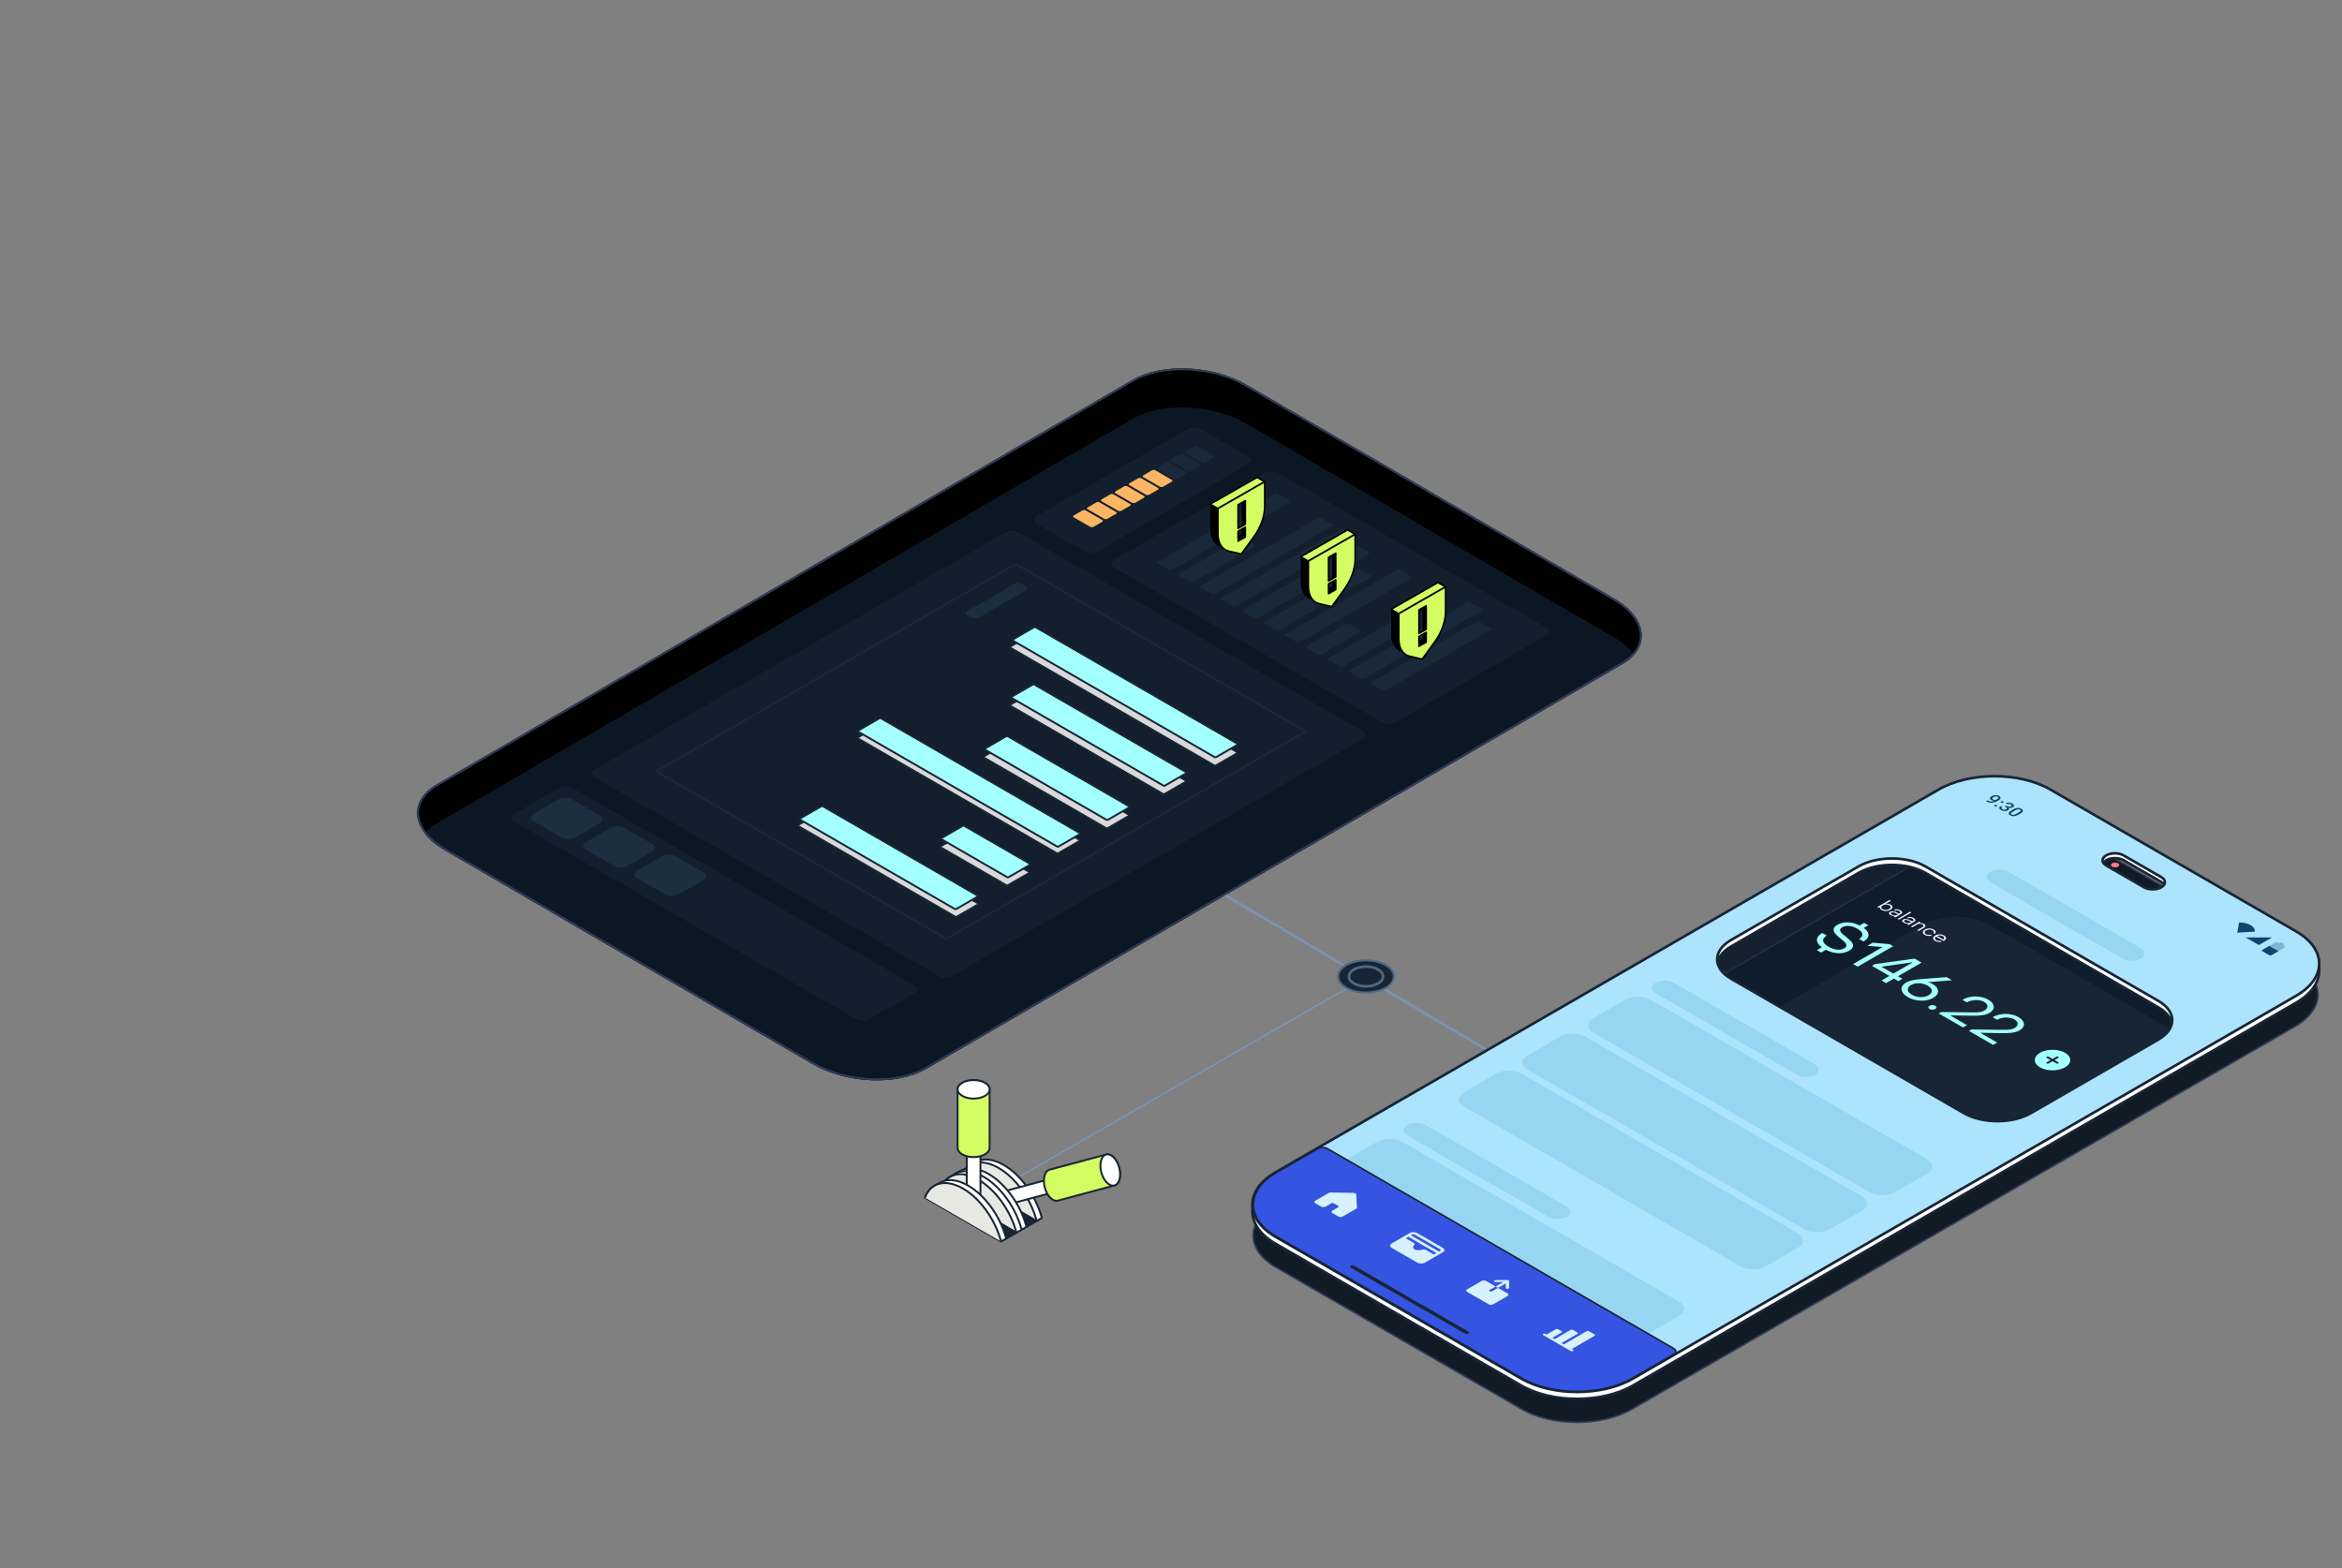 <svg width="890" height="596" fill="none" xmlns="http://www.w3.org/2000/svg"><rect width="100%" height="100%" fill="#808080" stroke="none"/><g clip-path="url(#a)"><path d="m519 371.5-149.5 86" stroke="#7994B4" stroke-width=".6" stroke-linecap="round"/><path d="m581 408.5-142-84" stroke="#7994B4" stroke-miterlimit="10" stroke-linecap="round"/><path d="m368.656 442.835 1.958-1.129c2.773-1.601 6.61-1.368 10.846 1.078 6.675 3.85 12.353 12.054 14.464 20.141l-1.958 1.129-28.928-16.706c.772-2.068 2.024-3.589 3.618-4.513z" fill="#fff" stroke="#182534" stroke-width=".73" stroke-linejoin="round"/><path d="M365.038 447.348c2.111-5.649 7.789-7.293 14.464-3.442 6.675 3.85 12.353 12.053 14.464 20.141" fill="#E9E9E4" stroke="#182534" stroke-width=".73" stroke-linejoin="round"/><path d="M398.801 448.172c.371-.101.808.044 1.222.459.83.83 1.26 2.424.954 3.56-.153.567-.459.91-.83 1.011l-22.318 5.984c-.371.102-.808-.044-1.223-.459-.83-.829-1.259-2.425-.954-3.56.153-.568.459-.909.83-1.011l22.319-5.984z" fill="#fff" stroke="#182534" stroke-width=".728" stroke-miterlimit="10" stroke-linejoin="round"/><path d="M400.145 453.21c.804-.216 1.154-1.517.781-2.908-.372-1.39-1.326-2.342-2.13-2.127-.804.216-1.153 1.517-.781 2.907.373 1.391 1.326 2.343 2.13 2.128z" fill="#fff" stroke="#182534" stroke-width=".728" stroke-miterlimit="10" stroke-linejoin="round"/><path d="M420.348 438.797c.866-.233 1.892.109 2.861 1.077 1.943 1.944 2.94 5.664 2.227 8.321-.357 1.324-1.07 2.132-1.936 2.365l-21.489 5.758c-.866.233-1.892-.109-2.861-1.077-1.943-1.944-2.94-5.663-2.227-8.32.357-1.325 1.07-2.133 1.936-2.366l21.489-5.758z" fill="#D4FC63" stroke="#182534" stroke-width=".728" stroke-miterlimit="10" stroke-linejoin="round"/><path d="M423.496 450.557c1.876-.503 2.691-3.542 1.821-6.788-.869-3.247-3.095-5.471-4.971-4.968-1.875.502-2.691 3.541-1.821 6.788.87 3.246 3.096 5.47 4.971 4.968z" fill="#fff" stroke="#182534" stroke-width=".728" stroke-miterlimit="10" stroke-linejoin="round"/><path d="m393.967 464.054-28.928-16.706-3.88 2.242 28.935 16.706 3.873-2.242z" fill="#182534" stroke="#182534" stroke-width=".728" stroke-miterlimit="10" stroke-linejoin="round"/><path d="m362.826 446.206 1.958-1.128c2.773-1.602 6.61-1.369 10.846 1.077 6.675 3.851 12.353 12.055 14.464 20.142l-1.958 1.128-28.928-16.706c.772-2.067 2.024-3.588 3.618-4.513z" fill="#fff"/><path d="m362.826 446.206 1.958-1.128c2.773-1.602 6.61-1.369 10.846 1.077 6.675 3.851 12.353 12.055 14.464 20.142l-1.958 1.128-28.928-16.706c.772-2.067 2.024-3.588 3.618-4.513z" fill="#fff" stroke="#182534" stroke-width=".73" stroke-linejoin="round"/><path d="m361.08 447.448 1.958-1.128c2.773-1.602 6.609-1.369 10.846 1.077 6.675 3.851 12.353 12.054 14.464 20.142l-1.958 1.128-28.928-16.706c.772-2.067 2.024-3.589 3.618-4.513z" fill="#fff"/><path d="M357.337 451.809c2.111-5.649 7.789-7.294 14.464-3.443 6.675 3.851 12.353 12.054 14.464 20.142" fill="#E9E9E4" stroke="#182534" stroke-width=".73" stroke-linejoin="round"/><path d="m360.965 447.288 1.958-1.128c2.773-1.602 6.609-1.369 10.846 1.077 6.675 3.851 12.353 12.054 14.464 20.142l-1.958 1.128-28.928-16.706c.772-2.067 2.024-3.589 3.618-4.513z" stroke="#182534" stroke-width=".728" stroke-miterlimit="10" stroke-linejoin="round"/><path d="M367.374 437.263c0-.386.255-.772.764-1.063 1.019-.589 2.672-.589 3.691 0 .509.291.764.677.764 1.063v23.104c0 .386-.255.772-.764 1.063-1.019.59-2.672.59-3.691 0-.509-.291-.764-.677-.764-1.063v-23.104z" fill="#fff" stroke="#182534" stroke-width=".728" stroke-miterlimit="10" stroke-linejoin="round"/><path d="M369.988 438.772c1.439 0 2.606-.675 2.606-1.507 0-.832-1.167-1.507-2.606-1.507-1.439 0-2.606.675-2.606 1.507 0 .832 1.167 1.507 2.606 1.507z" fill="#fff" stroke="#182534" stroke-width=".728" stroke-miterlimit="10" stroke-linejoin="round"/><path d="M363.895 414.021c0-.902.597-1.798 1.784-2.489 2.38-1.376 6.231-1.376 8.611 0 1.187.684 1.784 1.587 1.784 2.482v22.246c0 .902-.597 1.798-1.784 2.482-2.38 1.376-6.231 1.376-8.611 0-1.187-.684-1.784-1.587-1.784-2.49v-22.245.014z" fill="#D4FC63" stroke="#182534" stroke-width=".728" stroke-miterlimit="10" stroke-linejoin="round"/><path d="M369.989 417.536c3.361 0 6.085-1.574 6.085-3.516s-2.724-3.516-6.085-3.516c-3.361 0-6.086 1.574-6.086 3.516s2.725 3.516 6.086 3.516z" fill="#fff" stroke="#182534" stroke-width=".728" stroke-miterlimit="10" stroke-linejoin="round"/><path d="m386.265 468.507-28.928-16.706-3.88 2.242 28.928 16.706 3.88-2.242z" fill="#182534" stroke="#182534" stroke-width=".728" stroke-miterlimit="10" stroke-linejoin="round"/><path d="m355.118 450.659 1.958-1.128c2.773-1.602 6.61-1.369 10.846 1.077 6.675 3.851 12.353 12.055 14.464 20.142l-1.958 1.128-28.928-16.706c.772-2.067 2.024-3.588 3.618-4.513z" fill="#fff" stroke="#182534" stroke-width=".73" stroke-linejoin="round"/><path d="M351.5 455.172c2.111-5.648 7.789-7.293 14.464-3.443 6.675 3.851 12.353 12.055 14.464 20.142" fill="#E9E9E4" stroke="#182534" stroke-width=".73" stroke-linejoin="round"/><path d="m351.959 406.246 264.485-153.773c11.044-6.416 9.662-17.644-3.098-25.047l-139.812-81.293c-12.76-7.421-32.048-8.214-43.092-1.798L165.957 298.108c-11.044 6.416-9.662 17.644 3.098 25.047l139.812 81.293c12.76 7.421 32.048 8.214 43.092 1.798z" fill="#000"/><path d="M616.444 252.473 351.959 406.246c-11.044 6.416-30.332 5.623-43.092-1.798l-139.812-81.293c-3.373-1.956-5.95-4.18-7.714-6.512 1.172-1.351 2.709-2.602 4.616-3.71L430.442 159.16c11.044-6.416 30.332-5.623 43.092 1.798l139.812 81.293c3.373 1.956 5.95 4.18 7.714 6.512-1.172 1.35-2.709 2.602-4.616 3.71z" fill="#0C1724"/><path d="m166.138 298.419 264.485-153.773c5.444-3.163 12.953-4.564 20.706-4.242 7.75.322 15.703 2.364 22.023 6.04l.153-.263-.152.263 139.812 81.293c6.328 3.671 9.758 8.247 10.299 12.626.537 4.352-1.765 8.64-7.201 11.798L351.778 405.934c-5.445 3.163-12.954 4.563-20.707 4.241-7.749-.322-15.702-2.363-22.023-6.039l-139.812-81.293c-6.328-3.672-9.758-8.248-10.299-12.627-.538-4.351 1.765-8.64 7.201-11.797zm0 0-.181-.312" stroke="#313D58" stroke-width=".72"/><path d="M382.017 202.414 225.935 292.52c-1.379.796-1.379 2.086 0 2.882l130.843 75.535c1.378.796 3.613.796 4.991 0l156.083-90.106c1.378-.796 1.378-2.086 0-2.881l-130.844-75.536c-1.378-.796-3.613-.796-4.991 0zM451.287 163.088l-57.322 33.092c-1.379.796-1.379 2.086 0 2.882l18.071 10.432c1.378.796 3.613.796 4.992 0l57.321-33.091c1.379-.796 1.379-2.086 0-2.882l-18.071-10.433c-1.378-.795-3.613-.795-4.991 0zM480.634 179.706l-57.322 33.092c-1.379.795-1.379 2.085 0 2.881l101.972 58.868c1.378.796 3.613.796 4.991 0l57.322-33.091c1.378-.796 1.378-2.086 0-2.882l-101.972-58.868c-1.378-.796-3.613-.796-4.991 0z" fill="#131F2D"/><g opacity=".4" fill="#24364B"><path d="m484.582 187.733-44.585 25.739c-.345.199-.345.521 0 .72l4.207 2.429c.345.199.904.199 1.248 0l44.585-25.739c.345-.199.345-.521 0-.72l-4.207-2.429c-.345-.199-.903-.199-1.248 0zM471.243 204.693l-23.137 13.357c-.345.199-.345.521 0 .72l4.207 2.429c.345.199.904.199 1.248 0l23.137-13.357c.345-.199.345-.521 0-.72l-4.207-2.429c-.345-.199-.903-.199-1.248 0zM500.801 196.893l-44.585 25.739c-.345.199-.345.521 0 .72l4.207 2.429c.345.199.904.199 1.248 0l44.585-25.739c.345-.199.345-.521 0-.72l-4.207-2.429c-.345-.199-.903-.199-1.248 0zM508.91 201.475l-44.585 25.739c-.345.199-.345.521 0 .72l4.207 2.429c.345.199.904.199 1.248 0l44.585-25.739c.345-.199.345-.521 0-.72l-4.207-2.429c-.345-.199-.903-.199-1.248 0zM514.758 207.362l-42.325 24.434c-.345.199-.345.522 0 .72l4.207 2.429c.345.199.904.199 1.248 0l42.325-24.434c.344-.199.344-.521 0-.72l-4.208-2.429c-.344-.199-.903-.199-1.247 0zM515.343 216.287l-34.801 20.091c-.345.199-.345.522 0 .72l4.207 2.429c.345.199.904.199 1.248 0l34.802-20.09c.344-.199.344-.522 0-.721l-4.208-2.429c-.344-.199-.903-.199-1.248 0zM530.797 216.625l-42.146 24.331c-.345.199-.345.522 0 .721l4.207 2.429c.345.198.904.198 1.248 0l42.146-24.331c.345-.199.345-.522 0-.721l-4.207-2.429c-.345-.199-.903-.199-1.248 0zM511.322 237.131l-14.563 8.407c-.345.199-.345.522 0 .721l4.207 2.429c.345.198.904.198 1.248 0l14.563-8.408c.345-.199.345-.521 0-.72l-4.207-2.429c-.345-.199-.903-.199-1.248 0zM532.944 233.912l-28.076 16.208c-.345.199-.345.522 0 .721l4.207 2.429c.345.199.904.199 1.248 0l28.076-16.208c.344-.199.344-.522 0-.721l-4.208-2.429c-.344-.199-.903-.199-1.247 0zM557.563 228.959l-44.585 25.739c-.345.199-.345.522 0 .721l4.207 2.429c.345.199.904.199 1.248 0l44.585-25.739c.345-.199.345-.522 0-.721l-4.207-2.429c-.345-.199-.903-.199-1.248 0zM560.95 236.267l-39.863 23.013c-.345.199-.345.522 0 .721l4.207 2.429c.345.199.904.199 1.248 0l39.863-23.013c.345-.199.345-.522 0-.721l-4.207-2.429c-.345-.198-.903-.198-1.248 0z"/></g><path d="m212.52 299.469-17.153 9.903c-1.379.795-1.379 2.086 0 2.881l130.024 75.063c1.378.796 3.613.796 4.991 0l17.153-9.902c1.378-.796 1.378-2.086 0-2.882l-130.024-75.063c-1.378-.795-3.613-.795-4.991 0z" fill="#131F2D"/><path d="m212.353 303.788-9.502 5.486c-1.379.796-1.379 2.086 0 2.882l10.664 6.156c1.378.796 3.613.796 4.991 0l9.503-5.486c1.378-.795 1.378-2.085 0-2.881l-10.665-6.157c-1.378-.795-3.613-.795-4.991 0zM232.191 314.613l-9.502 5.485c-1.379.796-1.379 2.086 0 2.882l10.664 6.156c1.378.796 3.613.796 4.991 0l9.503-5.485c1.378-.796 1.378-2.086 0-2.882l-10.665-6.156c-1.378-.796-3.613-.796-4.991 0zM251.672 325.437l-9.502 5.486c-1.379.795-1.379 2.085 0 2.881l10.664 6.157c1.378.795 3.613.795 4.991 0l9.503-5.486c1.378-.796 1.378-2.086 0-2.882l-10.665-6.156c-1.378-.796-3.613-.796-4.991 0z" fill="#1E2E41"/><path d="m411.352 193.997-3.3 1.905c-.34.197-.34.515 0 .711l6.267 3.618c.34.197.891.197 1.232 0l3.3-1.905c.34-.196.34-.515 0-.711l-6.267-3.618c-.34-.196-.892-.196-1.232 0zM416.639 190.946l-3.3 1.906c-.34.196-.34.514 0 .711l6.267 3.618c.34.196.891.196 1.232 0l3.3-1.906c.34-.196.34-.515 0-.711l-6.267-3.618c-.34-.196-.892-.196-1.232 0zM421.926 187.891l-3.3 1.906c-.34.196-.34.515 0 .711l6.267 3.618c.34.196.891.196 1.232 0l3.3-1.906c.34-.196.34-.514 0-.711l-6.267-3.618c-.34-.196-.892-.196-1.232 0zM427.213 184.841l-3.3 1.905c-.34.196-.34.515 0 .711l6.267 3.618c.34.196.891.196 1.232 0l3.3-1.905c.34-.197.34-.515 0-.711l-6.267-3.618c-.34-.197-.892-.197-1.232 0zM432.502 181.79l-3.3 1.905c-.34.197-.34.515 0 .711l6.267 3.618c.34.197.891.197 1.232 0l3.3-1.905c.34-.196.34-.515 0-.711l-6.267-3.618c-.34-.196-.892-.196-1.232 0zM437.789 178.735l-3.3 1.906c-.34.196-.34.514 0 .711l6.267 3.618c.34.196.891.196 1.232 0l3.3-1.906c.34-.196.34-.514 0-.711l-6.267-3.618c-.34-.196-.892-.196-1.232 0z" fill="#FCB663"/><path d="m443.074 175.684-3.3 1.906c-.34.196-.34.514 0 .711l6.267 3.618c.34.196.891.196 1.232 0l3.3-1.906c.34-.196.34-.514 0-.711l-6.267-3.618c-.34-.196-.892-.196-1.232 0zM448.363 172.63l-3.3 1.905c-.34.196-.34.515 0 .711l6.267 3.618c.34.196.891.196 1.232 0l3.3-1.905c.34-.197.34-.515 0-.711l-6.267-3.618c-.34-.197-.892-.197-1.232 0zM453.652 169.579l-3.3 1.905c-.34.197-.34.515 0 .711l6.267 3.618c.34.197.891.197 1.232 0l3.3-1.905c.34-.196.34-.515 0-.711l-6.267-3.618c-.34-.196-.892-.196-1.232 0z" fill="#1A2839"/><path d="m365.542 316.973-8.126 4.691c-.172.099-.172.26 0 .36l24.998 14.431a.693.693 0 0 0 .624 0l8.125-4.691c.173-.099.173-.261 0-.36l-24.997-14.431a.686.686 0 0 0-.624 0z" fill="#D9D9D9" stroke="#182534" stroke-width=".72"/><path d="m365.823 313.875-8.126 4.691c-.172.099-.172.261 0 .36l24.998 14.431c.172.1.452.1.624 0l8.126-4.691c.172-.099.172-.26 0-.36l-24.998-14.431a.693.693 0 0 0-.624 0z" fill="#A4FFFF" stroke="#182534" stroke-width=".72"/><path d="m334.083 275.578-8.126 4.691c-.172.1-.172.261 0 .36l75.615 43.652c.172.1.451.1.623 0l8.126-4.691c.172-.099.172-.26 0-.36l-75.614-43.652a.693.693 0 0 0-.624 0z" fill="#D9D9D9" stroke="#182534" stroke-width=".72"/><path d="m334.185 273.004-8.126 4.691c-.172.099-.172.261 0 .36l75.614 43.652c.173.1.452.1.624 0l8.126-4.691c.172-.099.172-.26 0-.36l-75.614-43.652a.693.693 0 0 0-.624 0z" fill="#A4FFFF" stroke="#182534" stroke-width=".72"/><path d="m381.913 282.828-8.126 4.691c-.172.1-.172.261 0 .36l46.536 26.865c.172.1.451.1.624 0l8.125-4.691c.173-.099.173-.26 0-.36l-46.535-26.865a.693.693 0 0 0-.624 0z" fill="#D9D9D9" stroke="#182534" stroke-width=".72"/><path d="m382.364 279.832-8.126 4.691c-.172.099-.172.261 0 .36l46.193 26.667c.172.1.451.1.624 0l8.125-4.691c.173-.099.173-.261 0-.36l-46.192-26.667a.693.693 0 0 0-.624 0z" fill="#A4FFFF" stroke="#182534" stroke-width=".72"/><path d="m391.993 263.164-8.126 4.691c-.172.1-.172.261 0 .36l58.103 33.543c.173.1.452.1.624 0l8.126-4.691c.172-.099.172-.26 0-.36l-58.103-33.543a.693.693 0 0 0-.624 0z" fill="#D9D9D9" stroke="#182534" stroke-width=".72"/><path d="m392.458 260.172-8.126 4.691c-.172.099-.172.261 0 .36l57.749 33.338c.172.1.452.1.624 0l8.126-4.69c.172-.1.172-.261 0-.361l-57.749-33.338a.693.693 0 0 0-.624 0z" fill="#A4FFFF" stroke="#182534" stroke-width=".72"/><path d="m391.97 241.078-8.126 4.691c-.172.1-.172.261 0 .36l77.607 44.803a.693.693 0 0 0 .624 0l8.126-4.691c.172-.1.172-.261 0-.36l-77.607-44.803a.693.693 0 0 0-.624 0z" fill="#D9D9D9" stroke="#182534" stroke-width=".72"/><path d="m392.948 238.387-8.126 4.691c-.172.099-.172.26 0 .36l76.74 44.302a.693.693 0 0 0 .624 0l8.125-4.691c.173-.1.173-.261 0-.36l-76.739-44.302a.686.686 0 0 0-.624 0z" fill="#A4FFFF" stroke="#182534" stroke-width=".72"/><path d="m311.407 308.887-8.126 4.691c-.172.099-.172.26 0 .36l59.697 34.463a.693.693 0 0 0 .624 0l8.125-4.691c.173-.1.173-.261 0-.36l-59.696-34.463a.686.686 0 0 0-.624 0z" fill="#D9D9D9" stroke="#182534" stroke-width=".72"/><path d="m312.097 306.438-8.126 4.69c-.172.1-.172.261 0 .361l58.834 33.964c.172.1.452.1.624 0l8.126-4.69c.172-.1.172-.261 0-.361l-58.834-33.964a.686.686 0 0 0-.624 0z" fill="#A4FFFF" stroke="#182534" stroke-width=".72"/><path opacity=".5" d="m385.613 221.894-18.058 10.425c-.689.398-.689 1.043 0 1.44l1.765 1.019c.689.398 1.806.398 2.495 0l18.058-10.425c.69-.398.69-1.043 0-1.44l-1.764-1.019c-.689-.398-1.807-.398-2.496 0z" fill="#293D55"/><path d="M385.986 214.346 249.43 293.18l110.212 63.625 136.556-78.834-110.212-63.625z" stroke="#1A2839" stroke-width=".72"/><path d="M537.704 226.74a.213.213 0 0 0 .025-.016l8.714-4.992 2.601 1.488v9.318c0 3.513-1.496 7.689-4.027 11.181l-4.691 6.467-4.612-1.075a4.371 4.371 0 0 1-1.183-.466l-.001-.001-2.901-1.658v-.001c-1.659-.953-2.669-3.032-2.669-5.919v-9.319l8.744-5.007zm-.025 4.453a.3.3 0 0 0-.151.261v12.877a.3.3 0 0 0 .448.26l2.737-1.559a.298.298 0 0 0 .152-.26v-12.878a.302.302 0 0 0-.149-.26.303.303 0 0 0-.3-.001l-2.737 1.56z" fill="#000" stroke="#000" stroke-width=".6" stroke-linejoin="round"/><path d="m549.348 223.046-2.901-1.659-17.786 10.186 2.897 1.662 17.79-10.189z" fill="#D4FC63" stroke="#000" stroke-width=".6" stroke-miterlimit="10" stroke-linejoin="round"/><path fill-rule="evenodd" clip-rule="evenodd" d="m549.348 223.047-8.895 5.096h.007l-8.895 5.093v9.493c0 3.588 1.524 6.076 4.084 6.675l4.807 1.121 4.808-6.629c2.56-3.532 4.084-7.768 4.084-11.357v-9.492zm-7.375 7.197-2.737 1.559v8.971l2.737-1.559v-8.971zm0 10.082-2.737 1.561v3.738l2.737-1.561v-3.738z" fill="#D4FC63" stroke="#000" stroke-width=".6" stroke-miterlimit="10" stroke-linejoin="round"/><path d="m503.336 206.764.025-.017 8.714-4.991 2.6 1.487v9.318c0 3.513-1.495 7.689-4.026 11.181l-4.691 6.468-4.612-1.076h-.001a4.32 4.32 0 0 1-1.182-.466h-.002l-2.9-1.659c-1.66-.954-2.67-3.033-2.67-5.92v-9.319l8.745-5.006zm-.025 4.453a.297.297 0 0 0-.151.26v12.877a.3.3 0 0 0 .448.261l2.737-1.559a.3.3 0 0 0 .152-.261v-12.878a.298.298 0 0 0-.15-.259.299.299 0 0 0-.299-.001l-2.737 1.56z" fill="#000" stroke="#000" stroke-width=".6" stroke-linejoin="round"/><path d="m514.98 203.069-2.901-1.659-17.786 10.186 2.896 1.662 17.791-10.189z" fill="#D4FC63" stroke="#000" stroke-width=".6" stroke-miterlimit="10" stroke-linejoin="round"/><path fill-rule="evenodd" clip-rule="evenodd" d="m514.98 203.07-8.895 5.096h.007l-8.895 5.093v9.493c0 3.588 1.523 6.076 4.083 6.675l4.807 1.121 4.808-6.629c2.56-3.532 4.085-7.768 4.085-11.357v-9.492zm-7.375 7.197-2.737 1.559v8.971l2.737-1.559v-8.971zm0 10.082-2.737 1.561v3.738l2.737-1.561v-3.738z" fill="#D4FC63" stroke="#000" stroke-width=".6" stroke-miterlimit="10" stroke-linejoin="round"/><path d="M468.967 186.787a.213.213 0 0 0 .025-.016l8.714-4.992 2.601 1.488v9.318c0 3.513-1.496 7.688-4.027 11.18v.001l-4.691 6.467-4.612-1.075a4.371 4.371 0 0 1-1.183-.466l-.001-.001-2.901-1.659c-1.659-.953-2.669-3.032-2.669-5.919v-9.319l8.744-5.007zm-.025 4.453a.3.3 0 0 0-.151.261v12.877a.299.299 0 0 0 .448.26l2.737-1.559a.3.3 0 0 0 .152-.26v-12.878a.302.302 0 0 0-.149-.26.303.303 0 0 0-.3-.001l-2.737 1.56z" fill="#000" stroke="#000" stroke-width=".6" stroke-linejoin="round"/><path d="m480.611 183.093-2.901-1.659-17.786 10.186 2.897 1.662 17.79-10.189z" fill="#D4FC63" stroke="#000" stroke-width=".6" stroke-miterlimit="10" stroke-linejoin="round"/><path fill-rule="evenodd" clip-rule="evenodd" d="m480.611 183.094-8.895 5.096h.007l-8.895 5.093v9.493c0 3.588 1.524 6.076 4.084 6.675l4.807 1.121 4.808-6.629c2.56-3.532 4.084-7.768 4.084-11.357v-9.492zm-7.375 7.197-2.737 1.559v8.971l2.737-1.559v-8.971zm0 10.082-2.737 1.561v3.738l2.737-1.561v-3.738z" fill="#D4FC63" stroke="#000" stroke-width=".6" stroke-miterlimit="10" stroke-linejoin="round"/><path d="m872.181 365.887-93.36-53.897c-11.579-6.685-30.352-6.685-41.93 0l-251.99 145.473c-11.579 6.685-11.579 17.522 0 24.207l93.36 53.896c11.578 6.685 30.351 6.685 41.93 0l251.99-145.473c11.578-6.685 11.578-17.522 0-24.206z" fill="#111B26" stroke="#313D58" stroke-width=".613"/><path d="m844.773 377.241-88.486-51.083c-7.035-4.061-18.441-4.061-25.476 0L507.546 455.049c-7.035 4.061-7.035 10.646 0 14.707l88.486 51.083c7.035 4.061 18.441 4.062 25.476 0l223.265-128.89c7.035-4.062 7.035-10.647 0-14.708z" fill="#182534"/><path fill-rule="evenodd" clip-rule="evenodd" d="M757.385 325.522c-7.035-4.061-18.441-4.061-25.476 0l-223.992 129.31c-7.035 4.062-7.035 10.647 0 14.708l9.024 5.21 213.616-123.321c7.036-4.062 18.442-4.062 25.477 0l79.461 45.873 10.376-5.99c7.035-4.061 7.035-10.646 0-14.707l-88.486-51.083z" fill="#010E1D"/><path d="m845.152 377.021-88.486-51.082c-6.888-3.977-18.057-3.977-24.945 0L507.635 455.303c-6.888 3.977-6.888 10.425 0 14.401l88.486 51.083c6.888 3.977 18.057 3.977 24.945 0l224.086-129.365c6.888-3.976 6.888-10.424 0-14.401z" stroke="#313D58" stroke-width=".613"/><path d="M824.798 342.44c1.197.691 3.137.691 4.334 0 1.196-.691 1.196-1.811 0-2.502-1.197-.69-3.137-.69-4.334 0-1.196.691-1.196 1.811 0 2.502z" fill="#FF7E7E"/><path fill-rule="evenodd" clip-rule="evenodd" d="M804.888 328.107c-.617-.356-1.616-.356-2.233 0s-.617.933 0 1.289c.617.356 1.616.356 2.233 0s.617-.933 0-1.289z" fill="#FF7A7A"/><path opacity=".6" d="m820.749 381.015-88.486-51.083c-7.035-4.062-18.441-4.062-25.476 0l-48.426 27.956c-7.035 4.062-7.035 10.646 0 14.708l88.485 51.082c7.035 4.062 18.441 4.062 25.477 0l48.426-27.956c7.035-4.061 7.035-10.646 0-14.707z" fill="#182534"/><path fill-rule="evenodd" clip-rule="evenodd" d="M736.72 302.702c11.725-6.769 30.735-6.769 42.46 0l93.361 53.897c11.725 6.769 11.725 17.743 0 24.512L620.55 526.585c-11.725 6.769-30.735 6.769-42.46 0l-93.361-53.896c-11.725-6.769-11.725-17.744 0-24.513L736.72 302.702zm-30.473 29.068c7.035-4.062 18.441-4.062 25.476 0l88.486 51.082c7.035 4.062 7.035 10.646 0 14.708l-48.427 27.956c-7.035 4.062-18.441 4.062-25.476 0l-88.485-51.082c-7.035-4.062-7.036-10.647 0-14.708l48.426-27.956zm100.752-4.83c-1.828-1.056-4.792-1.056-6.62 0-1.828 1.055-1.828 2.766 0 3.821l14.35 8.284c1.828 1.055 4.791 1.055 6.619 0 1.828-1.055 1.828-2.766 0-3.821l-14.349-8.284z" fill="#fff" stroke="#182534"/><path fill-rule="evenodd" clip-rule="evenodd" d="M736.72 300.077c11.725-6.769 30.735-6.769 42.46 0l93.361 53.896c11.725 6.769 11.725 17.744 0 24.513L620.55 523.96c-11.725 6.769-30.735 6.769-42.46 0l-93.361-53.897c-11.725-6.769-11.725-17.743 0-24.512L736.72 300.077zm-30.473 29.242c7.035-4.061 18.441-4.061 25.476 0l88.486 51.083c7.035 4.061 7.035 10.646 0 14.707l-48.427 27.957c-7.035 4.061-18.441 4.061-25.476 0l-88.485-51.083c-7.035-4.061-7.036-10.646 0-14.707l48.426-27.957zm100.752-4.217c-1.828-1.055-4.792-1.055-6.62 0-1.828 1.055-1.828 2.766 0 3.822l14.35 8.284c1.828 1.055 4.791 1.055 6.619 0 1.828-1.056 1.828-2.767 0-3.822l-14.349-8.284z" fill="#ACE4FD" stroke="#182534"/><path d="M784.767 400.144c-.943-.544-2.144-.915-3.452-1.065a11.392 11.392 0 0 0-3.895.222c-1.232.294-2.284.793-3.025 1.433-.741.64-1.136 1.392-1.136 2.162s.395 1.522 1.136 2.162c.741.64 1.793 1.139 3.025 1.434 1.232.294 2.587.371 3.895.221 1.308-.15 2.509-.521 3.452-1.065 1.262-.73 1.971-1.72 1.971-2.752 0-1.032-.709-2.021-1.971-2.752zm-3.3 4.022L780 403.32l-1.467.846a.75.75 0 0 1-.366.088.752.752 0 0 1-.367-.088c-.097-.056-.152-.132-.152-.211 0-.08.055-.156.152-.212l1.467-.847-1.467-.847c-.097-.056-.152-.132-.152-.211 0-.08.055-.156.152-.212a.752.752 0 0 1 .367-.088.75.75 0 0 1 .366.088l1.467.847 1.467-.847a.75.75 0 0 1 .366-.088c.138 0 .27.032.367.088.097.056.152.132.152.212 0 .079-.055.155-.152.211l-1.467.847 1.467.847c.097.056.152.132.152.212 0 .079-.055.155-.152.211a.752.752 0 0 1-.367.088.75.75 0 0 1-.366-.088z" fill="#A4FFFF"/><path d="m755.292 304.192.057.033c.261.151.513.257.755.318.246.061.483.086.71.075.227-.011.446-.051.658-.121.212-.07.416-.161.611-.274l.712-.411a1.79 1.79 0 0 0 .389-.287.595.595 0 0 0 .173-.27.304.304 0 0 0-.023-.239.486.486 0 0 0-.198-.19 1.028 1.028 0 0 0-.352-.122 1.505 1.505 0 0 0-.398-.009 1.976 1.976 0 0 0-.792.26c-.113.066-.21.137-.289.213a.609.609 0 0 0-.153.233.295.295 0 0 0 .014.231.53.53 0 0 0 .221.21c.106.061.224.106.352.134a1.84 1.84 0 0 0 .792-.008 1.35 1.35 0 0 0 .329-.118l.182.196a1.833 1.833 0 0 1-.517.194 3.109 3.109 0 0 1-1.266.023 1.801 1.801 0 0 1-.553-.202c-.197-.113-.334-.235-.412-.365a.55.55 0 0 1-.068-.393.844.844 0 0 1 .222-.384 1.96 1.96 0 0 1 .451-.346 2.85 2.85 0 0 1 .65-.27c.235-.066.476-.103.724-.113.25-.011.494.01.732.062.242.053.468.139.678.261.224.129.376.267.457.414a.608.608 0 0 1 .066.454 1.033 1.033 0 0 1-.273.459 2.52 2.52 0 0 1-.565.428l-.241.139a5.659 5.659 0 0 1-.772.37 4.71 4.71 0 0 1-.84.24 4.205 4.205 0 0 1-.888.07 3.847 3.847 0 0 1-.917-.139 3.96 3.96 0 0 1-.92-.394l-.062-.036.564-.326zM758.01 305.995a.73.73 0 0 1 .375-.092.78.78 0 0 1 .403.105c.125.072.185.149.182.232 0 .083-.053.156-.159.217a.739.739 0 0 1-.375.091.766.766 0 0 1-.4-.106c-.123-.071-.185-.148-.185-.231 0-.083.053-.155.159-.216zm2.421-1.395a.74.74 0 0 1 .375-.092.78.78 0 0 1 .403.105c.125.072.185.15.182.233 0 .083-.053.155-.159.216a.74.74 0 0 1-.375.092.776.776 0 0 1-.4-.106c-.123-.071-.185-.148-.185-.232 0-.083.053-.155.159-.216zM762.391 306.174l.409.236c.159.092.318.152.477.18a1.284 1.284 0 0 0 .871-.142.684.684 0 0 0 .264-.235.238.238 0 0 0 .009-.247c-.042-.083-.135-.166-.279-.249a1.344 1.344 0 0 0-.837-.162 1.023 1.023 0 0 0-.397.131l-.687-.397c.219-.127.472-.206.758-.237a2.82 2.82 0 0 1 .871.041c.299.059.573.16.823.304.267.154.455.314.565.48.114.166.139.332.077.497-.063.165-.223.322-.48.47a1.513 1.513 0 0 1-.44.159 2.5 2.5 0 0 1-.576.051 2.944 2.944 0 0 1-.644-.093 2.6 2.6 0 0 1-.65-.271l-.514-.296.38-.22zm-.533.308.374-.216.514.296c.242.14.42.276.534.407.115.132.177.258.184.378a.469.469 0 0 1-.102.331 1.05 1.05 0 0 1-.327.277c-.193.112-.4.191-.621.238a2.508 2.508 0 0 1-.673.051 2.934 2.934 0 0 1-.681-.122 2.933 2.933 0 0 1-.63-.272 1.833 1.833 0 0 1-.437-.337.868.868 0 0 1-.219-.379.536.536 0 0 1 .06-.388c.074-.128.207-.248.4-.359l.684.395a.54.54 0 0 0-.241.238.3.3 0 0 0 .025.267.75.75 0 0 0 .284.255c.144.083.293.14.449.171.155.03.31.032.465.006a1.3 1.3 0 0 0 .449-.16c.16-.093.26-.187.298-.281.037-.093.022-.187-.046-.281a1.031 1.031 0 0 0-.335-.279l-.408-.236zM767.737 309.216l-.675.39a4.908 4.908 0 0 1-.926.422 3.15 3.15 0 0 1-.826.163 2.522 2.522 0 0 1-1.393-.33 1.682 1.682 0 0 1-.392-.298.68.68 0 0 1-.179-.329.577.577 0 0 1 .057-.364c.064-.127.173-.259.326-.398.156-.138.363-.282.622-.431l.676-.39c.325-.188.632-.328.919-.42.29-.092.564-.145.823-.157.261-.013.506.009.735.067.231.059.449.148.653.266.165.095.295.194.392.298.1.104.162.212.184.326a.539.539 0 0 1-.056.36 1.278 1.278 0 0 1-.321.395c-.153.137-.36.28-.619.43zm-1.456.05.874-.504c.165-.095.3-.184.406-.267.108-.084.187-.163.236-.235a.346.346 0 0 0 .079-.203.26.26 0 0 0-.065-.178.67.67 0 0 0-.196-.159 1.082 1.082 0 0 0-.346-.128 1.222 1.222 0 0 0-.403-.01 2.149 2.149 0 0 0-.483.128 4.064 4.064 0 0 0-.567.278l-.875.505a3.673 3.673 0 0 0-.411.27 1.233 1.233 0 0 0-.241.238.43.43 0 0 0-.086.207.277.277 0 0 0 .063.18c.045.057.111.11.196.159.108.062.224.105.349.129.125.024.261.026.409.007.149-.021.312-.066.488-.135.176-.068.367-.162.573-.282z" fill="#10466D"/><path opacity=".7" d="m813.543 360.342-50.269-29.02c-1.915-1.106-5.019-1.106-6.934 0-1.914 1.105-1.914 2.897 0 4.002l50.269 29.021c1.915 1.105 5.019 1.105 6.934 0 1.914-1.106 1.914-2.898 0-4.003zM689.746 404.468l-53.654-30.974c-1.915-1.106-5.019-1.106-6.934 0-1.914 1.105-1.914 2.897 0 4.002l53.654 30.975c1.915 1.105 5.019 1.105 6.934 0 1.914-1.106 1.914-2.898 0-4.003zM595.367 458.511l-53.654-30.974c-1.915-1.106-5.019-1.106-6.934 0-1.915 1.105-1.915 2.897 0 4.002l53.654 30.975c1.915 1.105 5.019 1.105 6.934 0 1.914-1.106 1.914-2.898 0-4.003zM732.373 440.603l-105.125-60.689c-2.638-1.523-6.916-1.523-9.554 0l-12.221 7.055c-2.638 1.523-2.638 3.992 0 5.515l105.125 60.689c2.639 1.523 6.916 1.523 9.554 0l12.221-7.055c2.638-1.523 2.638-3.992 0-5.515zM637.994 494.65l-105.125-60.689c-2.638-1.523-6.916-1.523-9.554 0l-12.221 7.055c-2.638 1.523-2.638 3.992 0 5.515l105.125 60.689c2.639 1.523 6.916 1.523 9.554 0l12.221-7.055c2.638-1.523 2.638-3.992 0-5.515zM707.507 454.665l-105.125-60.689c-2.638-1.523-6.916-1.523-9.554 0l-12.221 7.056c-2.638 1.523-2.638 3.992 0 5.515l105.125 60.689c2.639 1.523 6.916 1.523 9.554 0l12.221-7.055c2.638-1.523 2.638-3.993 0-5.516zM613.129 508.712l-105.125-60.689c-2.638-1.523-6.916-1.523-9.554 0l-12.221 7.055c-2.638 1.524-2.638 3.993 0 5.516l105.125 60.689c2.639 1.523 6.916 1.523 9.554 0l12.221-7.056c2.638-1.523 2.638-3.992 0-5.515zM683.256 468.724l-105.125-60.689c-2.638-1.523-6.916-1.523-9.554 0l-12.221 7.055c-2.638 1.523-2.638 3.993 0 5.516l105.125 60.688c2.639 1.523 6.916 1.523 9.554 0l12.221-7.055c2.638-1.523 2.638-3.992 0-5.515z" fill="#8ED0EE"/><path d="m504.502 436.589 131.575 75.958c1.026.592 1.026 1.552 0 2.144l-15.792 9.117c-11.579 6.684-30.351 6.684-41.93 0l-93.36-53.897c-11.579-6.684-11.579-17.521 0-24.206l15.792-9.116c1.026-.593 2.689-.593 3.715 0z" fill="#3454E1" stroke="#182534" stroke-width=".613"/><path d="M597.741 513.453a.891.891 0 0 1-.433.104.886.886 0 0 1-.433-.104l-10.401-6.004c-.115-.066-.179-.156-.179-.25s.064-.184.179-.25a.88.88 0 0 1 .433-.104c.163 0 .319.037.434.104l.433.25 3.467-2.002a.891.891 0 0 1 .433-.103c.163 0 .319.037.434.103l1.3.751c.115.066.179.156.179.25s-.064.184-.179.25l-3.467 2.002.867.5 6.067-3.502a.875.875 0 0 1 .433-.104.88.88 0 0 1 .433.104l1.734 1c.115.067.179.157.179.25 0 .094-.064.184-.179.251l-6.067 3.502.866.5 8.667-5.003a.893.893 0 0 1 .434-.104c.162 0 .318.038.433.104l2.167 1.251c.115.066.179.156.179.25s-.064.184-.179.25l-8.667 5.004.433.25c.115.066.18.156.18.25s-.065.184-.18.25zM515.288 459.442l-5.008 2.891c-.23.133-.542.207-.867.207-.325 0-.637-.074-.866-.207l-2.167-1.251c-.23-.133-.359-.313-.359-.5 0-.188.129-.368.359-.501l2.167-1.25c.115-.067.179-.157.179-.251 0-.093-.064-.183-.179-.25l-1.734-1a.88.88 0 0 0-.433-.104.882.882 0 0 0-.434.104l-2.166 1.25c-.23.133-.542.208-.867.208-.325 0-.637-.075-.867-.208l-2.166-1.25c-.23-.133-.359-.313-.359-.501 0-.187.129-.367.359-.5l5.007-2.891c.12-.069.264-.124.422-.159.158-.036.327-.052.497-.048l8.422.141h.012c.304.009.593.082.808.207.216.124.344.291.358.467v.007l.245 4.862a.452.452 0 0 1-.086.285.841.841 0 0 1-.277.242zM548.284 474.268l-9.707-5.603c-.386-.223-.91-.349-1.456-.349-.546 0-1.07.126-1.456.349l-6.795 3.922c-.386.223-.603.525-.603.841 0 .315.217.617.603.84l9.707 5.604c.386.223.91.348 1.456.348.546 0 1.07-.125 1.456-.348l6.795-3.923c.386-.223.603-.525.603-.84 0-.315-.217-.618-.603-.841zm-8.086.712c-.396.15-.87.217-1.341.189-.471-.028-.911-.149-1.246-.342-.334-.193-.544-.447-.592-.719-.048-.272.067-.545.327-.774.175-.152.253-.335.221-.517s-.172-.352-.397-.482l-2.961-1.709.971-.561 10.677 6.165-.97.56-2.962-1.71a1.916 1.916 0 0 0-.833-.227 2.18 2.18 0 0 0-.894.127zm-2.592-5.755 9.707 5.604c.129.074.201.175.201.28 0 .105-.072.206-.201.28l-.485.28-10.678-6.164.486-.28a.994.994 0 0 1 .485-.116c.182 0 .357.042.485.116zM572.858 492.584l-5.387 3.11c-.238.138-.561.215-.898.215-.337 0-.66-.077-.898-.215l-8.081-4.665c-.238-.137-.371-.324-.371-.518 0-.195.133-.381.371-.519l5.388-3.11c.238-.137.561-.214.897-.214.337 0 .66.077.898.214l3.592 2.074-2.245 1.296c-.119.068-.186.161-.186.259 0 .097.067.19.186.259a.917.917 0 0 0 .449.107c.168 0 .33-.038.449-.107l2.245-1.296 3.591 2.073c.238.138.372.324.372.519 0 .194-.134.381-.372.518zm-.635-4.817v1.707c0 .097.067.191.186.259a.917.917 0 0 0 .449.108c.169 0 .33-.039.449-.108.119-.068.186-.162.186-.259v-2.592a.237.237 0 0 0-.048-.14.43.43 0 0 0-.138-.119.797.797 0 0 0-.206-.08 1.07 1.07 0 0 0-.243-.027h-4.489a.915.915 0 0 0-.449.107c-.12.069-.186.162-.186.259 0 .098.066.191.186.26.119.068.28.107.449.107h2.957l-2.957 1.707.898.518 2.956-1.707z" fill="#D6F2FF"/><path d="M855.23 351.569c-1.203-.695-2.782-.999-4.361-.955l-.652 3.849 6.668-.376c.075-.912-.451-1.824-1.655-2.518zM863.4 356.285h-10.026l5.013 2.894 5.013-2.894z" fill="#10466D"/><path opacity=".3" d="m868.2 358.888-1.3-.75-.65.375-.65-.375c-.24-.138-.652-.124-.921.031l-4.876 2.815c-.269.155-.294.393-.054.531l2.6 1.502c.24.138.652.124.921-.032l4.876-2.814c.269-.156.293-.394.054-.532l-.65-.375.65-.376z" fill="#10466D"/><path d="m862.35 359.512-2.579 1.489c-.251.145-.261.374-.022.513l2.601 1.501c.239.138.637.132.888-.013l2.579-1.488-3.467-2.002z" fill="#10466D"/><path d="m557.991 506.088-43.335-25.017c-.359-.208-.941-.208-1.3 0-.359.207-.359.543 0 .75l43.335 25.017c.359.208.941.208 1.3 0 .359-.207.359-.543 0-.75z" fill="#182534"/><path d="M702.695 361.33c-1.198.692-2.573 1.008-4.127.949-1.555-.059-3.109-.493-4.663-1.302l-1.834 1.059-1.605-.926 1.873-1.081c-1.274-.941-1.898-1.89-1.873-2.846.026-.956.707-1.82 2.045-2.592l1.719.992c-1.044.603-1.509 1.276-1.395 2.019.115.743.803 1.478 2.064 2.206 1.095.633 2.165 1 3.21 1.103 1.057.096 1.968-.077 2.732-.518.574-.331.847-.688.822-1.07-.013-.39-.204-.772-.573-1.147-.357-.383-.911-.872-1.663-1.467-.853-.684-1.515-1.302-1.987-1.854-.471-.551-.681-1.121-.63-1.709.063-.581.547-1.133 1.452-1.655 1.134-.654 2.446-.963 3.936-.926 1.49.036 2.987.43 4.49 1.18l1.739-1.004 1.605.927-1.777 1.025c1.236.876 1.841 1.769 1.815 2.681-.013.904-.656 1.724-1.93 2.46l-1.7-.982c.968-.544 1.401-1.155 1.299-1.831-.102-.677-.732-1.349-1.892-2.019-1.07-.617-2.114-.97-3.133-1.059-1.006-.095-1.879.07-2.618.497-.56.323-.834.673-.821 1.048.025.367.216.742.573 1.125.369.375.911.842 1.624 1.401.892.72 1.579 1.353 2.063 1.897.484.544.695 1.114.631 1.71-.038.595-.529 1.165-1.471 1.709zm12.582-1.317-.191-.111-5.484-.43 2.045-1.18 6.382.529 1.395.805-13.471 7.777-1.739-1.004 11.063-6.386zm2.722 10.903-6.649-3.839 1.108-.64 15.114-2.107 2.656 1.534-8.962 5.173 1.682.971-1.529.882-1.681-.971-2.981 1.721-1.739-1.004 2.981-1.72zm1.509-.894 7.204-4.158-.172-.1-11.56 1.644 4.528 2.614zm5.51 8.939c-.968-.559-1.643-1.177-2.025-1.853-.383-.677-.465-1.335-.249-1.975.242-.64.764-1.191 1.567-1.654 1.21-.699 2.949-1.137 5.216-1.313l10.223-.805 2.101 1.191-9.247.75a6.412 6.412 0 0 1 1.777.673c.891.515 1.503 1.088 1.834 1.721.344.64.376 1.268.095 1.886-.254.618-.802 1.169-1.643 1.655-.879.507-1.885.838-3.019.992a10.843 10.843 0 0 1-3.439-.11 9.91 9.91 0 0 1-3.191-1.158zm1.548-.894a6.49 6.49 0 0 0 2.082.761c.777.14 1.535.159 2.274.056.752-.096 1.42-.313 2.006-.651.561-.324.918-.699 1.07-1.125.179-.427.134-.857-.133-1.291-.242-.434-.676-.831-1.3-1.191a6.945 6.945 0 0 0-2.14-.794 7.158 7.158 0 0 0-2.273-.078c-.727.096-1.37.306-1.93.629-.574.331-.949.71-1.128 1.136-.165.434-.127.875.115 1.324.255.441.707.849 1.357 1.224zm6.74 5.414c-.318-.184-.477-.386-.477-.607.013-.228.172-.43.477-.606.306-.177.65-.265 1.032-.265.395-.007.752.081 1.07.265.306.176.452.378.44.606.012.228-.134.431-.44.607a2.094 2.094 0 0 1-1.07.265c-.382 0-.726-.088-1.032-.265zm4.375 1.158 11.044.132c1.083.007 1.879.004 2.388-.011.51-.015 1.026-.07 1.548-.166a4.56 4.56 0 0 0 1.433-.518c.522-.302.866-.647 1.032-1.037.191-.39.191-.779 0-1.169s-.554-.739-1.089-1.048c-.574-.331-1.242-.548-2.007-.651a8.038 8.038 0 0 0-2.369.044c-.802.14-1.541.39-2.216.75l-1.682-.97a9.41 9.41 0 0 1 3.153-1.114 10.913 10.913 0 0 1 3.497-.011c1.171.176 2.216.529 3.133 1.058.879.508 1.484 1.07 1.815 1.688.344.611.395 1.214.153 1.809-.242.596-.764 1.125-1.567 1.589-.751.433-1.694.72-2.828.86-1.133.14-2.675.191-4.623.154l-7.07-.132-.191.11 6.267 3.618-1.529.883-9.228-5.328.936-.54zm11.475 6.624 11.044.133c1.083.007 1.879.003 2.389-.011.509-.015 1.025-.07 1.547-.166a4.576 4.576 0 0 0 1.434-.518c.522-.302.866-.647 1.031-1.037.191-.39.191-.78 0-1.169-.191-.39-.554-.739-1.089-1.048-.573-.331-1.242-.548-2.006-.651a8.038 8.038 0 0 0-2.369.044c-.803.14-1.542.39-2.217.75l-1.681-.97c.942-.545 1.993-.916 3.152-1.115a10.97 10.97 0 0 1 3.497-.011c1.172.177 2.217.53 3.134 1.059.879.508 1.484 1.07 1.815 1.688.344.61.395 1.213.153 1.809-.242.596-.765 1.125-1.567 1.588-.752.434-1.694.721-2.828.861s-2.675.191-4.624.154l-7.07-.132-.191.11 6.268 3.618-1.529.883-9.229-5.328.936-.541z" fill="#A4FFFF"/><path d="M715.012 345.838c-.263-.152-.443-.318-.541-.497a.612.612 0 0 1-.013-.544l-.057-.033-.497.287-.529-.305 4.682-2.703.528.305-1.942 1.122.057.033c.314-.044.624-.037.93.022.314.059.601.163.86.313.31.179.516.383.618.614a.773.773 0 0 1-.02.702c-.118.235-.343.448-.675.64a3.23 3.23 0 0 1-1.114.386 3.95 3.95 0 0 1-1.223.014 2.959 2.959 0 0 1-1.064-.356zm.421-.309c.225.13.484.216.777.257.293.042.586.037.879-.014.293-.052.558-.146.796-.284.233-.134.395-.286.484-.455a.566.566 0 0 0 .025-.508c-.072-.169-.221-.319-.446-.448a2.13 2.13 0 0 0-.783-.261 2.916 2.916 0 0 0-.879.014 2.408 2.408 0 0 0-.79.28c-.233.134-.397.288-.49.459a.585.585 0 0 0-.019.511c.072.169.221.319.446.449zm2.98 2.243c-.348-.201-.545-.411-.592-.629-.038-.218.081-.407.357-.566.288-.167.654-.235 1.095-.206.442.029.922.164 1.44.404l1 .453.127-.074c.217-.125.314-.267.293-.426-.017-.162-.157-.319-.42-.471a1.736 1.736 0 0 0-.758-.239c-.255-.02-.48.029-.675.147l-.535-.309c.339-.196.73-.282 1.171-.257.446.022.873.151 1.281.386.416.24.637.495.662.765.03.267-.138.506-.503.717l-2.134 1.231-.528-.305.471-.272-.057-.033c-.62.083-1.185-.022-1.695-.316zm.516-.21c.217.125.448.212.695.261.246.049.488.059.726.03.237-.03.445-.096.624-.199l.286-.165-.993-.456c-.353-.16-.66-.249-.924-.269-.254-.019-.463.018-.624.111-.153.088-.212.193-.178.316.042.122.172.246.388.371zm6.89-1.038.529.306-4.682 2.702-.528-.305 4.681-2.703zm-2.38 4.149c-.348-.201-.546-.41-.592-.629-.039-.218.08-.406.356-.566.289-.167.654-.235 1.096-.206.441.03.921.165 1.439.405l1 .452.128-.074c.216-.125.314-.267.293-.426-.017-.162-.158-.319-.421-.471a1.732 1.732 0 0 0-.758-.239 1.12 1.12 0 0 0-.675.147l-.535-.308c.34-.197.73-.282 1.172-.258.446.022.873.151 1.28.386.416.24.637.495.663.765.029.267-.138.506-.504.717l-2.133 1.232-.529-.305.472-.273-.058-.033c-.62.084-1.184-.022-1.694-.316zm.516-.209a2.281 2.281 0 0 0 1.42.29c.238-.029.446-.096.624-.198l.287-.166-.994-.456c-.352-.159-.66-.249-.923-.268-.255-.02-.463.017-.624.11-.153.088-.213.194-.179.316.043.123.172.247.389.372zm5.425-.193.528.306-.439.253.064.037c.293-.037.575-.033.847.011.271.044.513.128.726.25.267.155.439.325.516.511a.592.592 0 0 1-.032.563c-.102.186-.289.358-.561.515l-1.923 1.11-.529-.305 1.924-1.111c.276-.159.422-.334.439-.525.017-.192-.11-.366-.382-.523a1.879 1.879 0 0 0-.631-.216 2.385 2.385 0 0 0-.726-.008 1.73 1.73 0 0 0-.63.21l-1.879 1.084-.529-.305 3.217-1.857zm2.022 5.028c-.319-.183-.531-.392-.637-.625a.773.773 0 0 1 .019-.702c.119-.235.342-.447.669-.636a3.345 3.345 0 0 1 1.101-.393c.412-.072.82-.076 1.223-.015.408.059.773.181 1.096.368.259.149.45.318.573.507a.773.773 0 0 1 .134.57c-.03.189-.138.359-.325.511l-.586-.257c.174-.165.234-.346.178-.545-.051-.196-.199-.365-.445-.507a2.112 2.112 0 0 0-.752-.25 2.766 2.766 0 0 0-.86.018 2.488 2.488 0 0 0-.796.291c-.246.142-.416.296-.51.463a.556.556 0 0 0-.031.496c.068.162.21.306.426.431.251.144.544.233.879.264.34.03.654-.002.943-.095l.452.342a2.882 2.882 0 0 1-.904.176 3.826 3.826 0 0 1-.988-.084 3.019 3.019 0 0 1-.859-.328zm3.957 2.285c-.331-.191-.552-.407-.663-.647a.8.8 0 0 1 .013-.721c.123-.243.355-.462.694-.658a3.149 3.149 0 0 1 1.083-.375 3.793 3.793 0 0 1 1.217.004c.407.063.775.19 1.101.378.323.187.538.396.644.629a.757.757 0 0 1 0 .699c-.111.23-.329.44-.656.628a3.412 3.412 0 0 1-.217.118l-2.847-1.644c-.289.211-.424.437-.407.677.025.24.201.455.528.643.238.138.51.231.815.28.315.049.618.048.911-.004l.217.383a3.53 3.53 0 0 1-1.261.022 3.41 3.41 0 0 1-1.172-.412zm3.133-.53c.247-.196.351-.405.312-.628-.029-.223-.197-.423-.503-.6a2.22 2.22 0 0 0-1.025-.283 2.518 2.518 0 0 0-1.076.188l2.292 1.323z" fill="#EAEEFF"/><path d="M526.595 375.452c-4.14 2.39-10.85 2.39-14.99 0-4.14-2.39-4.14-6.269 0-8.659 4.14-2.391 10.85-2.391 14.99 0 4.14 2.39 4.14 6.269 0 8.659z" fill="#182534" stroke="#4F6987" stroke-width=".8" stroke-miterlimit="10"/><path d="M519.105 374.871c3.585 0 6.49-1.679 6.49-3.75 0-2.072-2.905-3.75-6.49-3.75-3.584 0-6.49 1.678-6.49 3.75 0 2.071 2.906 3.75 6.49 3.75z" fill="#182534" stroke="#4F6987" stroke-miterlimit="10"/></g><defs><clipPath id="a"><path fill="#fff" d="M0 0h890v596H0z"/></clipPath></defs></svg>